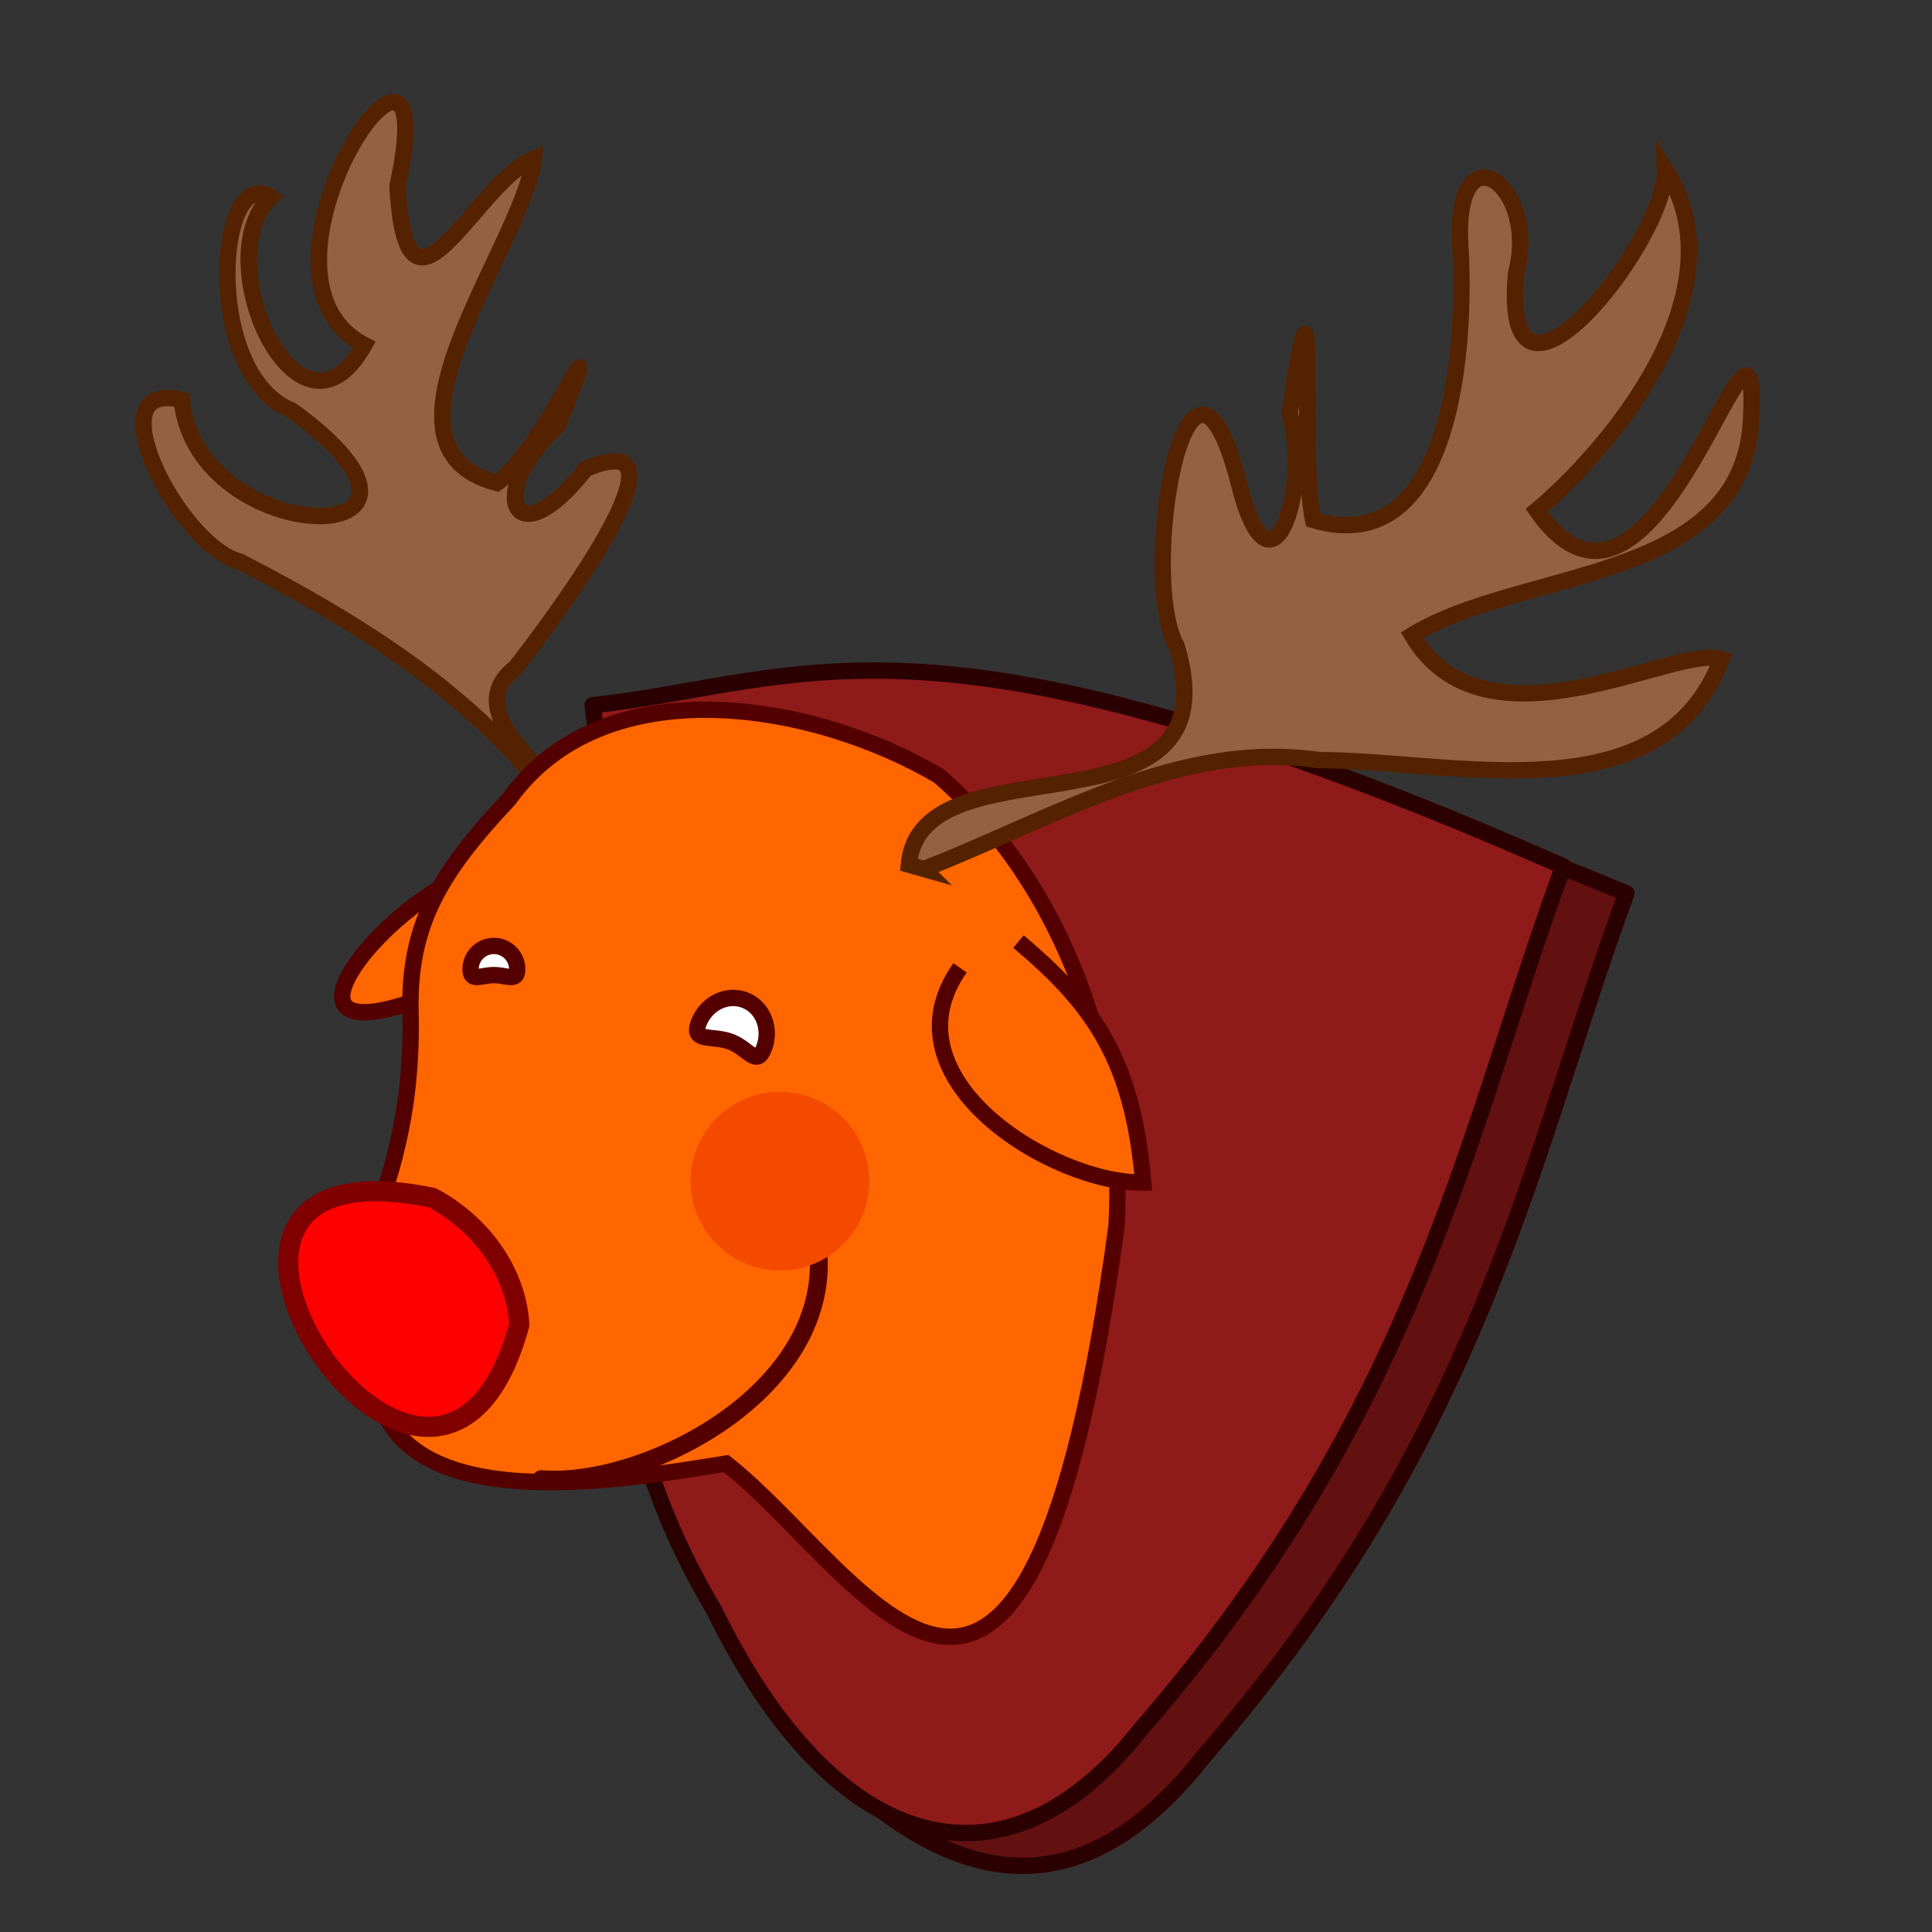 <?xml version="1.0"?>
<svg xmlns:rdf="http://www.w3.org/1999/02/22-rdf-syntax-ns#" xmlns="http://www.w3.org/2000/svg" xmlns:cc="http://creativecommons.org/ns#" xmlns:dc="http://purl.org/dc/elements/1.1/" xmlns:svg="http://www.w3.org/2000/svg" id="svg2" viewBox="0 0 400 400" version="1.1">
  <rect x="0" y="0" width="400" height="400" fill="#333333" stroke="none"/>
  <g id="layer1" transform="translate(-240 -26.98)">
    <path id="rect3815" stroke-linejoin="round" d="m516.93 213.62c41.498-6.078 21.374-17.926 59.791-1.668-20.068 54.669-29.494 111.96-87.55 178.73-27.54 35.15-58.985 29.595-94.86-18.781 8.902-64.844 130.99-95.854 122.62-158.28z" stroke="#2b0000" stroke-linecap="round" stroke-width="3.386" fill="#621010"/>
    <path id="path3818" stroke-linejoin="round" d="m362.69 173c44.781-4.983 69.526-24.492 200.97 33.352-20.068 54.669-29.494 111.96-87.55 178.73-28.087 35.697-63.362 26.312-88.293-24.8-35.968-59.919-16.748-124.86-25.122-187.28z" stroke="#2b0000" stroke-linecap="round" stroke-width="3.386" fill="#8e1a1a"/>
    <path id="path2995" d="m341.65 206.51c-19.739 3.47-52.787 43.43-9.666 25.373" stroke="#500" stroke-width="3.383" fill="#f60"/>
    <path id="path2991" d="m366.89 213.28c-16.051-34.1-44.758-53.304-77.221-70.019-12.608-3.26-30.483-38.088-12.038-33.45 3.123 31.433 63.561 31.866 22.861 2.191-18.663-7.466-15.621-51.277-4.462-44.2-13.444 12.943 5.913 54.822 19.403 30.602-28.369-14.777 17.481-81.299 6.869-32.924 1.814 33.979 15.962-0.637 28.145-5.608-2.012 17.744-36.069 59.746-7.556 67.113 10.208-7.285 24.438-41.871 12.573-11.835-15.303 13.877-9.098 28.036 5.796 8.906 24.551-10.276-8.065 32.857-14.527 41.124-20.643 15.792 49.926 44.654 20.158 48.098z" stroke="#520" stroke-width="3.383" fill="#946240"/>
    <path id="path2987" d="m317.57 311.58c2.45 29.878 48.118 22.395 72.777 18.416 28.589 22.424 62.156 89.108 80.814-49.137 2.018-33.739-10.839-70.785-36.767-93.232-25.638-15.157-69.13-22.964-89.059 4.877-14.396 15.281-20.78 26.145-20.347 44.109 1.043 43.315-20.641 53.114-7.417 74.967z" stroke="#500" stroke-width="3.383" fill="#f60"/>
    <path id="path2985" d="m329.52 274.97c-68.786-14.352 0.422 90.757 17.989 26.341-0.538-10.815-7.842-20.969-17.989-26.341z" stroke="#800000" stroke-width="4.17" fill="#f00"/>
    <path id="path2989" d="m431.3 206.9c26.352-10.215 52.743-26.771 81.841-22.54 27.576-0.005 70.765 11.922 83.253-20.894-9.243-3.322-48.834 20.787-64.06-4.979 22.8-13.943 68.395-10.647 70.195-44.523 1.945-37.718-19.532 54.299-44.385 18.687 14.404-12.039 43.007-45.132 26.587-70.695 0.595 14.562-34.335 58.667-30.829 21.522 4.785-18.16-12.723-30.52-11.593-6.098 1.348 20.485-1.328 65.939-30.445 57.249-3.029-14.117 1.384-64.07-4.874-22.008 4.639 14.209-3.775 42.263-10.681 13.733-10.582-40.033-20.734 20.346-12.694 34.389 12.555 41.842-53.055 17.966-55.445 45.266l1.782 0.508 1.348 0.384z" stroke="#520" stroke-width="3.383" fill="#946240"/>
    <path id="path2993" d="m438.77 227.36c-16.327 23.081 19.45 44.777 37.925 44.453-2.139-25.006-9.954-36.615-25.842-49.89" stroke="#500" stroke-width="3.383" fill="#f60"/>
    <path id="path3025" stroke-linejoin="round" d="m398.19 243.96c-1.546 4.053-3.171 0.132-6.912-1.295-3.741-1.427-8.181 0.178-6.634-3.874s5.832-6.181 9.573-4.753 5.52 5.87 3.973 9.922z" stroke="#500" stroke-linecap="round" stroke-width="3.383" fill="#fff"/>
    <path id="path3027" stroke-linejoin="round" d="m347.09 227.66c0 2.669-2.164 1.203-4.833 1.203s-4.833 1.466-4.833-1.203 2.164-4.833 4.833-4.833 4.833 2.164 4.833 4.833z" stroke="#500" stroke-linecap="round" stroke-width="3.383" fill="#fff"/>
    <path id="path3035" stroke-linejoin="round" d="m409.23 284.24c4.234 30.637-36.008 50.757-57.176 48.978" stroke="#500" stroke-linecap="round" stroke-width="3.696" fill="none"/>
    <path id="path3884" d="m-109 258a24 24 0 1 1 -48 0 24 24 0 1 1 48 0z" fill="#f34a00" transform="matrix(.771 0 0 .771 504.03 72.605)"/>
  </g>
</svg>
